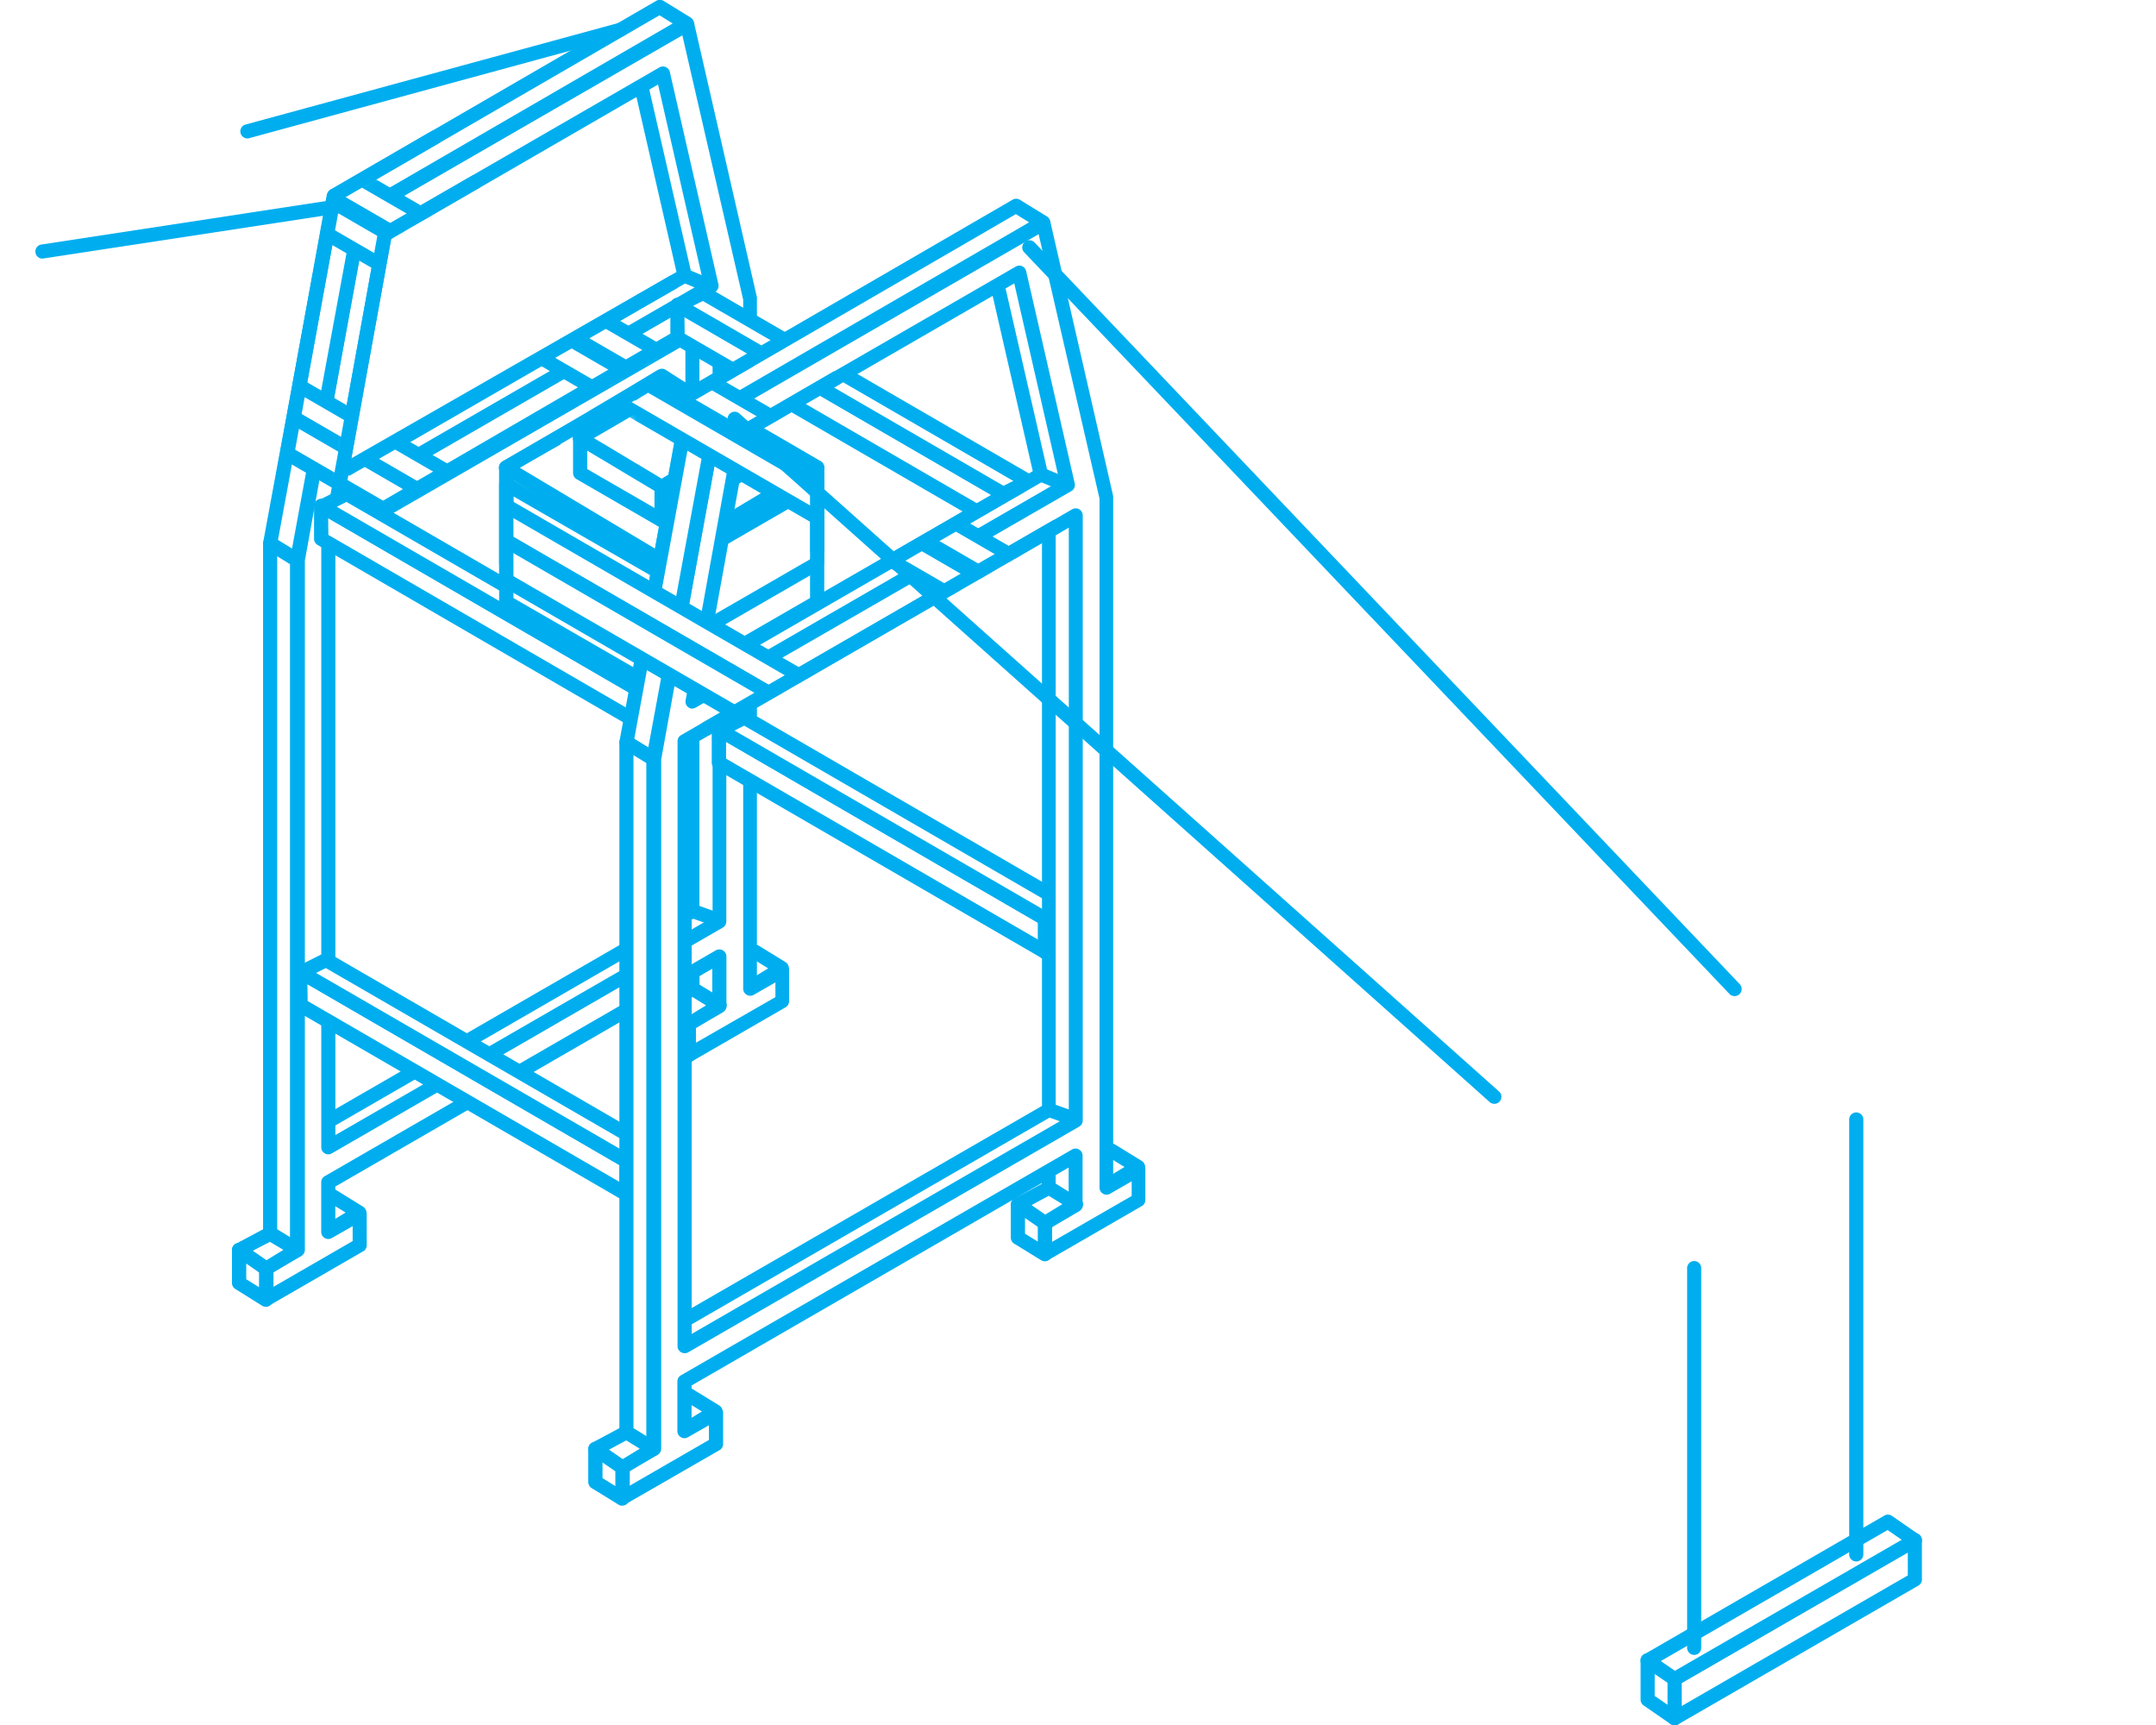 <svg xmlns="http://www.w3.org/2000/svg" xmlns:xlink="http://www.w3.org/1999/xlink" viewBox="0 0 411.51 329.27"><defs><style>.cls-1{fill:#fff;}.cls-2{fill:#00aeef;}.cls-3{mask:url(#mask);}.cls-4{filter:url(#luminosity-noclip);}</style><filter id="luminosity-noclip" x="0" y="20.26" width="411.51" height="246.94" filterUnits="userSpaceOnUse" color-interpolation-filters="sRGB"><feFlood flood-color="#fff" result="bg"/><feBlend in="SourceGraphic" in2="bg"/></filter><mask id="mask" x="0" y="20.26" width="411.51" height="246.94" maskUnits="userSpaceOnUse"><g class="cls-4"><polygon points="59.82 59.66 53.65 93.19 63.82 93.86 71.26 58.48 59.82 59.66"/><polygon points="71.99 53.54 73.45 45.48 91 35.35 78.46 29.63 63.62 37.92 61.24 52.1 71.99 53.54"/><polygon points="96.44 90.11 96.58 111.43 96.44 116.99 133.21 139.93 162.94 123.91 106.72 90.11 96.44 90.11"/><polygon points="118.5 77.26 126.48 72.71 131.62 75.88 145.76 67.99 156 75.04 143.76 81.95 156.14 90.11 155.96 104.54 129.65 93.67 118.5 77.26"/><polygon points="167.6 108.62 191.13 95.68 201.15 101.56 177.84 115.02 167.6 108.62"/><polygon points="126.29 54.72 64.81 90.5 63.62 95.64 72.52 97.82 134.98 61.84 126.29 54.72"/></g></mask></defs><title>grue</title><g id="Calque_2" data-name="Calque 2"><g id="Calque_1-2" data-name="Calque 1"><g id="Grue"><polygon class="cls-1" points="365.49 293.92 319.62 320.41 319.62 327.93 365.49 301.44 365.49 293.92"/><path class="cls-2" d="M319.62,329.27a1.35,1.35,0,0,1-.67-.18,1.33,1.33,0,0,1-.67-1.16v-7.52a1.33,1.33,0,0,1,.67-1.16l45.86-26.49a1.36,1.36,0,0,1,1.35,0,1.33,1.33,0,0,1,.67,1.16v7.52a1.33,1.33,0,0,1-.67,1.16L320.3,329.09A1.36,1.36,0,0,1,319.62,329.27Zm1.35-8.08v4.4l43.17-24.93v-4.4Z"/><polygon class="cls-1" points="314.48 324.37 314.48 316.86 319.62 320.41 319.62 327.93 314.48 324.37"/><path class="cls-2" d="M319.62,329.27a1.32,1.32,0,0,1-.76-.24l-5.14-3.55a1.35,1.35,0,0,1-.58-1.11v-7.51a1.34,1.34,0,0,1,2.11-1.11l5.14,3.56a1.34,1.34,0,0,1,.58,1.1v7.52a1.35,1.35,0,0,1-.72,1.19A1.39,1.39,0,0,1,319.62,329.27Zm-3.79-5.61,2.45,1.69v-4.23l-2.45-1.69Z"/><polygon class="cls-1" points="360.35 290.37 365.49 293.92 319.62 320.41 314.48 316.86 360.35 290.37"/><path class="cls-2" d="M319.62,321.76a1.32,1.32,0,0,1-.76-.24L313.72,318a1.34,1.34,0,0,1,.09-2.27l45.86-26.49a1.34,1.34,0,0,1,1.44.06l5.14,3.56a1.34,1.34,0,0,1-.09,2.27L320.3,321.58A1.36,1.36,0,0,1,319.62,321.76ZM317,317l2.69,1.86,43.28-25L360.28,292Z"/><line class="cls-1" x1="354.3" y1="213.66" x2="354.3" y2="296.69"/><path class="cls-2" d="M354.3,298a1.34,1.34,0,0,1-1.35-1.35v-83a1.35,1.35,0,0,1,2.7,0v83A1.35,1.35,0,0,1,354.3,298Z"/><path class="cls-1" d="M138,185.54V53.88L126,1.5l-62.32,36-12,66.22V235.36l-6,3.46v5.93l6-3.46,5.82-3.36,6-3.46v-5.93l-6,3.46v-9.49l74.65-43.1v9.49l-5.82,3.36v5.93l5.82-3.36,5.82-3.36,6.16-3.56V182ZM68.31,42.72l53.08-30.65,9.26,40.51L59,93.93ZM57.52,217V101.53l74.65-43.1V173.88Z"/><path class="cls-2" d="M45.71,246.1a1.35,1.35,0,0,1-1.35-1.35v-5.93a1.35,1.35,0,0,1,.68-1.17l5.32-3.07V103.7a1,1,0,0,1,0-.24l12-66.22a1.36,1.36,0,0,1,.65-.93l62.32-36a1.35,1.35,0,0,1,2,.87l12,52.38a1,1,0,0,1,0,.3V183.21l4.14-2.39a1.35,1.35,0,0,1,2,1.16v5.93a1.35,1.35,0,0,1-.67,1.17L127,199.36a1.35,1.35,0,0,1-2-1.17v-5.93a1.35,1.35,0,0,1,.67-1.16l5.15-3v-6.37L58.87,223.29v6.37l4-2.29a1.35,1.35,0,0,1,2,1.17v5.93a1.34,1.34,0,0,1-.67,1.17l-17.8,10.28A1.38,1.38,0,0,1,45.71,246.1Zm1.35-6.5v2.82l15.11-8.73v-2.82l-4,2.3a1.35,1.35,0,0,1-2-1.17v-9.49a1.34,1.34,0,0,1,.67-1.17l74.64-43.09a1.36,1.36,0,0,1,1.35,0,1.34,1.34,0,0,1,.68,1.16v9.49a1.35,1.35,0,0,1-.68,1.17l-5.14,3v2.82l15.11-8.72v-2.82l-4.15,2.39a1.34,1.34,0,0,1-1.34,0,1.35,1.35,0,0,1-.68-1.17V54L125.1,3.58,64.9,38.33,53.05,103.82V235.36a1.36,1.36,0,0,1-.67,1.17Zm10.46-21.28a1.35,1.35,0,0,1-.67-.18,1.33,1.33,0,0,1-.67-1.17V101.53a1.33,1.33,0,0,1,.67-1.17l74.64-43.1a1.36,1.36,0,0,1,2,1.17V173.88a1.36,1.36,0,0,1-.68,1.17L58.2,218.14A1.36,1.36,0,0,1,57.52,218.32Zm1.35-116V214.64l71.95-41.54V60.76Zm.17-7a1.41,1.41,0,0,1-.78-.25,1.34,1.34,0,0,1-.55-1.34L67,42.48a1.36,1.36,0,0,1,.65-.93L120.71,10.9a1.36,1.36,0,0,1,2,.87L132,52.28a1.36,1.36,0,0,1-.64,1.47L59.71,95.1A1.35,1.35,0,0,1,59,95.28ZM69.52,43.57,60.88,91.31l68.24-39.4-8.64-37.76Z"/><polygon class="cls-1" points="68.56 231.46 63.42 228.29 57.49 231.46 62.63 235.01 68.56 231.46"/><path class="cls-2" d="M62.63,236.36a1.35,1.35,0,0,1-.77-.24l-5.14-3.56a1.33,1.33,0,0,1-.57-1.18,1.32,1.32,0,0,1,.71-1.11l5.93-3.17a1.36,1.36,0,0,1,1.34,0l5.14,3.17a1.34,1.34,0,0,1,0,2.3l-5.93,3.56A1.31,1.31,0,0,1,62.63,236.36Zm-2.56-4.76,2.61,1.81,3.29-2-2.6-1.6Z"/><polygon class="cls-1" points="149.22 184.8 144.08 181.64 138.15 184.8 143.29 188.36 149.22 184.8"/><path class="cls-2" d="M143.29,189.71a1.35,1.35,0,0,1-.77-.24l-5.14-3.56a1.34,1.34,0,0,1-.58-1.19,1.36,1.36,0,0,1,.71-1.11l5.93-3.16a1.34,1.34,0,0,1,1.34,0l5.14,3.16a1.34,1.34,0,0,1,.64,1.16,1.36,1.36,0,0,1-.65,1.15L144,189.51A1.32,1.32,0,0,1,143.29,189.71ZM140.73,185l2.61,1.81,3.28-2-2.59-1.6Z"/><path class="cls-1" d="M143.13,188.7V57.05l-12-52.39-62.32,36-12,66.22V238.52l-6,3.46v5.93l6-3.46,5.82-3.36,6-3.46V231.7l-6,3.46v-9.49l74.65-43.09v9.49l-5.82,3.36v5.93l5.82-3.36,5.82-3.36,6.16-3.56v-5.93Zm-69.68-144,53.08-30.64,9.26,40.51L64.18,95.91ZM62.66,219V103.5l74.65-43.09V175.86Z"/><path class="cls-2" d="M50.85,249.26a1.35,1.35,0,0,1-1.35-1.35V242a1.36,1.36,0,0,1,.68-1.17l5.32-3.07V106.86a1,1,0,0,1,0-.24l12-66.22a1.36,1.36,0,0,1,.65-.93l62.32-36a1.35,1.35,0,0,1,2,.87l12,52.39a1,1,0,0,1,0,.3V186.37l4.14-2.39a1.35,1.35,0,0,1,2,1.17v5.93a1.35,1.35,0,0,1-.67,1.16l-17.81,10.28a1.35,1.35,0,0,1-2-1.16v-5.93a1.35,1.35,0,0,1,.67-1.17l5.15-3v-6.38L64,226.45v6.38l4-2.3a1.35,1.35,0,0,1,2,1.17v5.93a1.34,1.34,0,0,1-.67,1.17l-17.8,10.28A1.38,1.38,0,0,1,50.85,249.26Zm1.35-6.5v2.82l15.11-8.73V234l-4,2.29a1.35,1.35,0,0,1-2-1.17v-9.49a1.33,1.33,0,0,1,.67-1.16l74.64-43.1a1.36,1.36,0,0,1,1.35,0,1.34,1.34,0,0,1,.68,1.17v9.49a1.34,1.34,0,0,1-.68,1.16l-5.14,3V199L148,190.3v-2.82l-4.15,2.39a1.35,1.35,0,0,1-2-1.17V57.2L130.24,6.74,70,41.49,58.19,107V238.52a1.36,1.36,0,0,1-.67,1.17ZM62.66,220.3A1.34,1.34,0,0,1,61.32,219V103.5a1.33,1.33,0,0,1,.67-1.16l74.64-43.1a1.36,1.36,0,0,1,2,1.17V175.86A1.34,1.34,0,0,1,138,177l-74.64,43.1A1.36,1.36,0,0,1,62.66,220.3Zm1.35-116V216.62l72-41.54V62.74Zm.17-7A1.4,1.4,0,0,1,63.4,97a1.35,1.35,0,0,1-.55-1.34l9.27-51.22a1.32,1.32,0,0,1,.65-.92l53.08-30.65a1.35,1.35,0,0,1,2,.87l9.27,40.51a1.36,1.36,0,0,1-.64,1.47L64.85,97.07A1.35,1.35,0,0,1,64.18,97.25Zm10.48-51.7L66,93.29l68.24-39.4-8.64-37.76Z"/><polygon class="cls-1" points="125.89 1.35 131.03 4.51 68.96 40.49 63.82 37.33 125.89 1.35"/><path class="cls-2" d="M69,41.84a1.39,1.39,0,0,1-.71-.2l-5.14-3.17a1.33,1.33,0,0,1-.64-1.16,1.35,1.35,0,0,1,.67-1.15l62.07-36a1.36,1.36,0,0,1,1.39,0l5.14,3.16a1.35,1.35,0,0,1,0,2.32l-62.08,36A1.35,1.35,0,0,1,69,41.84Zm-2.52-4.48L69,38.92,128.4,4.48l-2.53-1.56Z"/><polygon class="cls-1" points="63.82 37.33 68.96 40.49 56.7 106.91 51.56 103.75 63.82 37.33"/><path class="cls-2" d="M56.7,108.26a1.39,1.39,0,0,1-.71-.2l-5.14-3.16a1.36,1.36,0,0,1-.62-1.4L62.49,37.08a1.34,1.34,0,0,1,2-.9l5.14,3.16a1.34,1.34,0,0,1,.62,1.39L58,107.16a1.35,1.35,0,0,1-.77,1A1.33,1.33,0,0,1,56.7,108.26Zm-3.65-5.17,2.68,1.64L67.46,41.15,64.78,39.5Z"/><polygon class="cls-1" points="51.56 103.75 56.7 106.91 56.7 238.57 51.56 235.41 51.56 103.75"/><path class="cls-2" d="M56.7,239.92a1.39,1.39,0,0,1-.71-.2l-5.14-3.16a1.37,1.37,0,0,1-.64-1.15V103.75a1.37,1.37,0,0,1,.69-1.18,1.39,1.39,0,0,1,1.37,0l5.14,3.16a1.37,1.37,0,0,1,.64,1.15V238.57a1.37,1.37,0,0,1-.69,1.18A1.41,1.41,0,0,1,56.7,239.92Zm-3.79-5.26,2.44,1.5V107.67l-2.44-1.51Z"/><polygon class="cls-1" points="56.7 238.57 51.56 235.41 45.63 238.57 50.77 242.13 56.7 238.57"/><path class="cls-2" d="M50.77,243.48a1.35,1.35,0,0,1-.77-.24l-5.14-3.56a1.39,1.39,0,0,1-.58-1.19,1.35,1.35,0,0,1,.72-1.11l5.93-3.16a1.34,1.34,0,0,1,1.34,0l5.14,3.16a1.35,1.35,0,0,1,0,2.31l-5.93,3.56A1.4,1.4,0,0,1,50.77,243.48Zm-2.56-4.76,2.61,1.81,3.28-2L51.51,237Z"/><polygon class="cls-1" points="45.63 238.57 45.63 244.9 50.77 248.06 50.77 242.13 45.63 238.57"/><path class="cls-2" d="M50.77,249.41a1.39,1.39,0,0,1-.71-.2L44.92,246a1.32,1.32,0,0,1-.64-1.14v-6.33a1.35,1.35,0,0,1,.72-1.19,1.38,1.38,0,0,1,1.4.08L51.54,241a1.36,1.36,0,0,1,.58,1.11v5.93a1.37,1.37,0,0,1-.69,1.18A1.41,1.41,0,0,1,50.77,249.41ZM47,244.14l2.44,1.51v-2.81L47,241.14Z"/><polygon class="cls-1" points="137.36 191.92 132.22 188.75 126.29 191.92 131.43 195.48 137.36 191.92"/><path class="cls-2" d="M131.43,196.82a1.35,1.35,0,0,1-.77-.24L125.52,193a1.34,1.34,0,0,1-.58-1.19,1.36,1.36,0,0,1,.71-1.11l5.93-3.16a1.34,1.34,0,0,1,1.34,0l5.14,3.16a1.35,1.35,0,0,1,0,2.3l-5.93,3.56A1.36,1.36,0,0,1,131.43,196.82Zm-2.56-4.75,2.61,1.8,3.28-2-2.59-1.59Z"/><polygon class="cls-1" points="126.29 191.92 126.29 198.24 131.43 201.41 131.43 195.48 126.29 191.92"/><path class="cls-2" d="M131.43,202.75a1.3,1.3,0,0,1-.71-.2l-5.14-3.16a1.34,1.34,0,0,1-.64-1.15v-6.32a1.37,1.37,0,0,1,.72-1.2,1.34,1.34,0,0,1,1.39.09l5.14,3.56a1.32,1.32,0,0,1,.58,1.11v5.93a1.34,1.34,0,0,1-.69,1.17A1.26,1.26,0,0,1,131.43,202.75Zm-3.8-5.26,2.45,1.51v-2.82l-2.45-1.69Z"/><line class="cls-1" x1="131.03" y1="52.75" x2="135.77" y2="54.72"/><rect class="cls-2" x="132.05" y="51.16" width="2.69" height="5.14" transform="translate(32.49 156.21) rotate(-67.38)"/><line class="cls-1" x1="131.82" y1="173.73" x2="137.36" y2="175.71"/><rect class="cls-2" x="133.24" y="171.78" width="2.7" height="5.88" transform="translate(-75.22 242.71) rotate(-70.35)"/><polygon class="cls-1" points="119.72 228 57.34 191.82 57.34 185.49 119.72 221.67 119.72 228"/><path class="cls-2" d="M119.72,229.34a1.38,1.38,0,0,1-.68-.18L56.66,193a1.33,1.33,0,0,1-.67-1.16v-6.33a1.35,1.35,0,0,1,.67-1.16,1.33,1.33,0,0,1,1.35,0l62.38,36.17a1.35,1.35,0,0,1,.68,1.17V228a1.35,1.35,0,0,1-1.35,1.34Zm-61-38.3,59.69,34.62v-3.21L58.68,187.83Z"/><polygon class="cls-1" points="57.49 185.59 62.23 183.22 124.31 219.2 119.56 221.57 57.49 185.59"/><path class="cls-2" d="M119.56,222.92a1.35,1.35,0,0,1-.67-.18l-62.08-36a1.38,1.38,0,0,1-.67-1.21,1.35,1.35,0,0,1,.75-1.16L61.63,182a1.38,1.38,0,0,1,1.28,0L125,218a1.34,1.34,0,0,1-.07,2.37l-4.74,2.38A1.43,1.43,0,0,1,119.56,222.92ZM60.33,185.68,119.61,220l1.86-.93L62.19,184.75Z"/><polygon class="cls-1" points="119.56 227.9 124.31 225.52 124.31 219.2 119.56 221.57 119.56 227.9"/><path class="cls-2" d="M119.56,229.24a1.26,1.26,0,0,1-.7-.2,1.33,1.33,0,0,1-.64-1.14v-6.33a1.34,1.34,0,0,1,.74-1.2l4.75-2.38a1.35,1.35,0,0,1,2,1.21v6.32a1.36,1.36,0,0,1-.75,1.21l-4.74,2.37A1.3,1.3,0,0,1,119.56,229.24Zm1.35-6.84v3.32l2-1v-3.31Z"/><polygon class="cls-1" points="123.67 139.04 61.29 102.86 61.29 96.53 123.67 132.71 123.67 139.04"/><path class="cls-2" d="M123.67,140.38a1.35,1.35,0,0,1-.67-.18L60.61,104a1.38,1.38,0,0,1-.67-1.17V96.53a1.34,1.34,0,0,1,.68-1.16,1.36,1.36,0,0,1,1.35,0l62.38,36.17a1.38,1.38,0,0,1,.67,1.17V139a1.35,1.35,0,0,1-.67,1.16A1.38,1.38,0,0,1,123.67,140.38Zm-61-38.3,59.69,34.62v-3.21L62.64,98.87Z"/><polygon class="cls-1" points="61.44 96.63 66.19 94.26 128.26 130.24 123.52 132.61 61.44 96.63"/><path class="cls-2" d="M123.52,134a1.36,1.36,0,0,1-.68-.18l-62.07-36a1.35,1.35,0,0,1,.07-2.37l4.75-2.37a1.33,1.33,0,0,1,1.27,0l62.08,36a1.37,1.37,0,0,1,.67,1.21,1.35,1.35,0,0,1-.74,1.16l-4.75,2.38A1.42,1.42,0,0,1,123.52,134ZM64.28,96.72l59.29,34.36,1.85-.93L66.14,95.79Z"/><polygon class="cls-1" points="123.52 138.94 128.26 136.56 128.26 130.24 123.52 132.61 123.52 138.94"/><path class="cls-2" d="M123.52,140.29a1.31,1.31,0,0,1-.71-.21,1.33,1.33,0,0,1-.64-1.14v-6.33a1.33,1.33,0,0,1,.75-1.2l4.74-2.38a1.35,1.35,0,0,1,2,1.21v6.33a1.35,1.35,0,0,1-.74,1.2l-4.75,2.37A1.3,1.3,0,0,1,123.52,140.29Zm1.35-6.85v3.32l2-1v-3.31Z"/><polygon class="cls-1" points="199.59 181.74 137.2 145.56 137.2 139.23 199.59 175.41 199.59 181.74"/><path class="cls-2" d="M199.58,183.08a1.35,1.35,0,0,1-.67-.18l-62.38-36.17a1.36,1.36,0,0,1-.68-1.17v-6.33a1.34,1.34,0,0,1,.68-1.16,1.36,1.36,0,0,1,1.35,0l62.38,36.18a1.33,1.33,0,0,1,.67,1.16v6.33a1.34,1.34,0,0,1-1.35,1.34Zm-61-38.3,59.69,34.62v-3.21l-59.69-34.62Z"/><polygon class="cls-1" points="137.36 139.33 142.1 136.96 204.17 172.94 199.43 175.31 137.36 139.33"/><path class="cls-2" d="M199.43,176.66a1.38,1.38,0,0,1-.68-.18l-62.07-36a1.35,1.35,0,0,1,.07-2.37l4.75-2.37a1.35,1.35,0,0,1,1.28,0l62.07,36a1.35,1.35,0,0,1,.67,1.21,1.33,1.33,0,0,1-.74,1.16L200,176.52A1.39,1.39,0,0,1,199.43,176.66Zm-59.24-37.24,59.29,34.36,1.86-.93-59.29-34.36Z"/><polygon class="cls-1" points="199.43 181.64 204.17 179.27 204.17 172.94 199.43 175.31 199.43 181.64"/><path class="cls-2" d="M199.43,183a1.31,1.31,0,0,1-.71-.21,1.33,1.33,0,0,1-.64-1.14v-6.33a1.33,1.33,0,0,1,.75-1.2l4.74-2.38a1.38,1.38,0,0,1,1.31.06,1.35,1.35,0,0,1,.64,1.15v6.33a1.35,1.35,0,0,1-.74,1.2L200,182.84A1.27,1.27,0,0,1,199.43,183Zm1.35-6.85v3.32l2.05-1v-3.31Z"/><polygon class="cls-1" points="191.68 100.69 129.29 64.51 129.29 58.18 191.68 94.36 191.68 100.69"/><path class="cls-2" d="M191.68,102a1.36,1.36,0,0,1-.68-.18L128.62,65.67a1.33,1.33,0,0,1-.67-1.16V58.18a1.36,1.36,0,0,1,.67-1.17A1.33,1.33,0,0,1,130,57l62.38,36.17a1.34,1.34,0,0,1,.67,1.17v6.32a1.33,1.33,0,0,1-.67,1.17A1.35,1.35,0,0,1,191.68,102Zm-61-38.3,59.69,34.62V95.14L130.64,60.52Z"/><polygon class="cls-1" points="129.45 58.28 134.19 55.91 196.27 91.89 191.52 94.26 129.45 58.28"/><path class="cls-2" d="M191.52,95.61a1.35,1.35,0,0,1-.67-.18l-62.08-36a1.36,1.36,0,0,1-.67-1.21,1.34,1.34,0,0,1,.75-1.16l4.74-2.38a1.38,1.38,0,0,1,1.28,0l62.07,36a1.35,1.35,0,0,1-.07,2.37l-4.75,2.38A1.39,1.39,0,0,1,191.52,95.61ZM132.29,58.37l59.28,34.36,1.86-.93L134.15,57.44Z"/><polygon class="cls-1" points="191.52 100.59 196.27 98.21 196.27 91.89 191.52 94.26 191.52 100.59"/><path class="cls-2" d="M191.52,101.93a1.32,1.32,0,0,1-.71-.2,1.36,1.36,0,0,1-.64-1.14V94.26a1.33,1.33,0,0,1,.75-1.2l4.74-2.38a1.34,1.34,0,0,1,2,1.21v6.32a1.35,1.35,0,0,1-.74,1.21l-4.75,2.37A1.26,1.26,0,0,1,191.52,101.93Zm1.35-6.84v3.32l2-1V94.07Z"/><polygon class="cls-1" points="126.25 132.02 96.62 114.91 96.62 89.25 126.25 106.36 126.25 132.02"/><path class="cls-2" d="M126.24,133.37a1.35,1.35,0,0,1-.67-.18L95.94,116.08a1.36,1.36,0,0,1-.67-1.17V89.25a1.35,1.35,0,0,1,2-1.16l29.63,17.1a1.34,1.34,0,0,1,.67,1.17V132a1.34,1.34,0,0,1-1.35,1.35ZM98,114.13l26.94,15.55V107.14L98,91.59Z"/><polygon class="cls-1" points="126.25 124.59 96.62 107.48 96.62 92.4 126.25 109.51 126.25 124.59"/><path class="cls-2" d="M126.24,125.94a1.35,1.35,0,0,1-.67-.18L95.94,108.65a1.35,1.35,0,0,1-.67-1.17V92.4a1.35,1.35,0,0,1,2-1.16l29.63,17.1a1.34,1.34,0,0,1,.67,1.17v15.08a1.34,1.34,0,0,1-1.35,1.35ZM98,106.71l26.94,15.55v-12L98,94.74Z"/><polygon class="cls-1" points="155.96 114.91 126.33 132.02 126.33 106.36 155.96 89.25 155.96 114.91"/><path class="cls-2" d="M126.33,133.37a1.36,1.36,0,0,1-.68-.18A1.38,1.38,0,0,1,125,132V106.36a1.36,1.36,0,0,1,.67-1.17l29.63-17.1a1.36,1.36,0,0,1,1.35,0,1.33,1.33,0,0,1,.67,1.16v25.66a1.34,1.34,0,0,1-.67,1.17L127,133.19A1.35,1.35,0,0,1,126.33,133.37Zm1.34-26.23v22.54l26.94-15.55V91.59Z"/><polygon class="cls-1" points="155.96 107.48 126.33 124.59 126.33 109.51 155.96 92.4 155.96 107.48"/><path class="cls-2" d="M126.33,125.94a1.34,1.34,0,0,1-1.35-1.35V109.51a1.36,1.36,0,0,1,.67-1.17l29.63-17.1a1.36,1.36,0,0,1,1.35,0,1.33,1.33,0,0,1,.67,1.16v15.08a1.33,1.33,0,0,1-.67,1.17L127,125.76A1.35,1.35,0,0,1,126.33,125.94Zm1.34-15.65v12l26.94-15.55v-12Z"/><polygon class="cls-1" points="96.58 89.25 126.29 71.92 156 89.25 126.29 107.03 96.58 89.25"/><path class="cls-2" d="M126.29,108.38a1.37,1.37,0,0,1-.7-.19L95.88,90.41a1.35,1.35,0,0,1,0-2.32l29.71-17.33a1.31,1.31,0,0,1,1.35,0l29.72,17.33a1.35,1.35,0,0,1,0,2.32L127,108.19A1.33,1.33,0,0,1,126.29,108.38ZM99.22,89.27l27.07,16.19,27.06-16.19L126.29,73.48Z"/><polygon class="cls-1" points="126.26 99.27 110.73 90.3 110.73 83.6 126.26 92.57 126.26 99.27"/><path class="cls-2" d="M126.26,100.62a1.35,1.35,0,0,1-.67-.18l-15.54-9a1.36,1.36,0,0,1-.67-1.17V83.6a1.35,1.35,0,0,1,2-1.17l15.54,9a1.36,1.36,0,0,1,.67,1.17v6.7a1.34,1.34,0,0,1-1.35,1.35Zm-14.18-11.1,12.84,7.42V93.35l-12.84-7.42Z"/><polygon class="cls-1" points="141.84 90.3 126.31 99.27 126.31 92.57 141.84 83.6 141.84 90.3"/><path class="cls-2" d="M126.31,100.62A1.34,1.34,0,0,1,125,99.27v-6.7a1.36,1.36,0,0,1,.67-1.17l15.54-9a1.35,1.35,0,0,1,2,1.17v6.7a1.36,1.36,0,0,1-.67,1.17l-15.54,9A1.35,1.35,0,0,1,126.31,100.62Zm1.34-7.27v3.59l12.85-7.42V85.93Z"/><polygon class="cls-1" points="110.71 83.6 126.29 74.51 141.86 83.6 126.29 92.92 110.71 83.6"/><path class="cls-2" d="M126.29,94.27a1.37,1.37,0,0,1-.7-.19L110,84.75a1.34,1.34,0,0,1,0-2.32l15.58-9.08a1.31,1.31,0,0,1,1.35,0l15.58,9.08a1.35,1.35,0,0,1,.67,1.16,1.33,1.33,0,0,1-.65,1.16L127,94.08A1.33,1.33,0,0,1,126.29,94.27ZM113.36,83.61l12.93,7.74,12.93-7.74-12.93-7.54Z"/><path class="cls-1" d="M206,223.5V91.84L194,39.45l-62.32,36-12,66.23V273.31l-6,3.46v5.93l6-3.45,5.82-3.37,6-3.46v-5.93l-6,3.46v-9.49l74.64-43.09v9.49l-5.82,3.36v5.93l5.82-3.36,5.82-3.36,6.17-3.56v-5.93ZM136.31,80.67,189.39,50l9.27,40.51L127,131.89ZM125.53,254.93V139.48l74.64-43.09V211.83Z"/><path class="cls-2" d="M113.72,284.05a1.34,1.34,0,0,1-1.35-1.35v-5.93a1.35,1.35,0,0,1,.67-1.16l5.32-3.07V141.66a1.94,1.94,0,0,1,0-.24l12-66.23a1.36,1.36,0,0,1,.65-.93l62.32-36a1.34,1.34,0,0,1,2,.86l12,52.39a1.53,1.53,0,0,1,0,.3V221.16l4.14-2.39a1.35,1.35,0,0,1,2,1.17v5.93a1.34,1.34,0,0,1-.67,1.17L195,237.32a1.36,1.36,0,0,1-2-1.17v-5.93a1.35,1.35,0,0,1,.68-1.17l5.15-3V219.7l-72,41.54v6.38l4-2.29a1.35,1.35,0,0,1,2,1.16v5.93a1.34,1.34,0,0,1-.68,1.17l-17.8,10.28A1.35,1.35,0,0,1,113.72,284.05Zm1.34-6.5v2.82l15.11-8.72v-2.82l-4,2.29a1.35,1.35,0,0,1-2-1.17v-9.48a1.34,1.34,0,0,1,.68-1.17l74.64-43.1a1.35,1.35,0,0,1,2,1.17v9.49a1.38,1.38,0,0,1-.67,1.17l-5.15,3v2.82l15.11-8.73v-2.82l-4.14,2.39a1.31,1.31,0,0,1-1.35,0,1.33,1.33,0,0,1-.67-1.16V92L193.1,41.53,132.91,76.29l-11.85,65.49V273.31a1.34,1.34,0,0,1-.68,1.17Zm10.47-21.27a1.32,1.32,0,0,1-.67-.18,1.35,1.35,0,0,1-.68-1.17V139.48a1.36,1.36,0,0,1,.68-1.17L199.5,95.22a1.35,1.35,0,0,1,2,1.17V211.83a1.35,1.35,0,0,1-.67,1.17L126.2,256.1A1.35,1.35,0,0,1,125.53,256.28Zm1.35-116V252.6l72-41.54V98.72Zm.16-7a1.35,1.35,0,0,1-.77-.24,1.33,1.33,0,0,1-.55-1.34L135,80.43a1.33,1.33,0,0,1,.65-.93l53.08-30.64a1.36,1.36,0,0,1,1.21-.07,1.33,1.33,0,0,1,.77.94L200,90.24a1.36,1.36,0,0,1-.64,1.47l-71.61,41.34A1.36,1.36,0,0,1,127,133.23Zm10.49-51.7-8.64,47.74,68.23-39.4-8.64-37.76Z"/><polygon class="cls-1" points="136.56 269.41 131.43 266.25 125.5 269.41 130.63 272.97 136.56 269.41"/><path class="cls-2" d="M130.63,274.32a1.34,1.34,0,0,1-.76-.24l-5.14-3.56a1.34,1.34,0,0,1-.58-1.19,1.36,1.36,0,0,1,.71-1.11l5.93-3.16a1.34,1.34,0,0,1,1.34,0l5.14,3.16a1.34,1.34,0,0,1,.64,1.16,1.36,1.36,0,0,1-.65,1.15l-5.93,3.55A1.38,1.38,0,0,1,130.63,274.32Zm-2.55-4.76,2.61,1.81,3.28-2-2.59-1.6Z"/><polygon class="cls-1" points="217.22 222.76 212.08 219.59 206.15 222.76 211.29 226.31 217.22 222.76"/><path class="cls-2" d="M211.29,227.66a1.35,1.35,0,0,1-.77-.24l-5.14-3.56a1.33,1.33,0,0,1-.57-1.18,1.32,1.32,0,0,1,.71-1.11l5.93-3.17a1.36,1.36,0,0,1,1.34,0l5.14,3.16a1.35,1.35,0,0,1,.64,1.15,1.33,1.33,0,0,1-.66,1.15L212,227.47A1.31,1.31,0,0,1,211.29,227.66Zm-2.56-4.75,2.61,1.8,3.29-2-2.6-1.59Z"/><path class="cls-1" d="M211.13,226.66V95l-12-52.38-62.32,36-12,66.23V276.48l-6,3.46v5.93l6-3.46,5.82-3.36,6-3.46v-5.93l-6,3.46v-9.49l74.64-43.1V230l-5.82,3.36v5.93l5.82-3.36,5.82-3.36L217.3,229V223.1Zm-69.68-144L194.53,52l9.27,40.52-71.62,41.34ZM130.67,256.91V141.46l74.64-43.1V213.81Z"/><path class="cls-2" d="M118.86,287.22a1.27,1.27,0,0,1-.68-.19,1.35,1.35,0,0,1-.67-1.16v-5.93a1.36,1.36,0,0,1,.67-1.17l5.32-3.07V144.82a1.94,1.94,0,0,1,0-.24l12-66.23a1.34,1.34,0,0,1,.65-.92l62.32-36a1.34,1.34,0,0,1,2,.86l12,52.39a1.53,1.53,0,0,1,0,.3V224.33l4.14-2.4a1.35,1.35,0,0,1,2,1.17V229a1.34,1.34,0,0,1-.67,1.17l-17.8,10.28a1.36,1.36,0,0,1-2-1.17v-5.93a1.34,1.34,0,0,1,.68-1.16l5.15-3v-6.37L132,264.41v6.37l4-2.29a1.34,1.34,0,0,1,1.34,0,1.35,1.35,0,0,1,.68,1.17v5.93a1.34,1.34,0,0,1-.68,1.16L119.53,287A1.26,1.26,0,0,1,118.86,287.22Zm1.34-6.51v2.82l15.11-8.72V272l-4,2.29a1.29,1.29,0,0,1-1.34,0,1.34,1.34,0,0,1-.68-1.16v-9.49a1.35,1.35,0,0,1,.68-1.17l74.64-43.09a1.31,1.31,0,0,1,1.35,0,1.35,1.35,0,0,1,.67,1.16V230a1.36,1.36,0,0,1-.67,1.17l-5.15,3V237L216,228.25v-2.81l-4.14,2.39a1.35,1.35,0,0,1-2-1.17V95.15L198.24,44.69,138.05,79.45,126.2,144.94V276.48a1.34,1.34,0,0,1-.68,1.16Zm10.47-22.46a1.32,1.32,0,0,1-.67-.18,1.34,1.34,0,0,1-.68-1.16V141.46a1.35,1.35,0,0,1,.68-1.17L204.64,97.2a1.31,1.31,0,0,1,1.35,0,1.35,1.35,0,0,1,.67,1.16V213.81A1.36,1.36,0,0,1,206,215l-74.65,43.09A1.35,1.35,0,0,1,130.67,258.25Zm1.35-116V254.57L204,213V100.7Zm.16-7a1.29,1.29,0,0,1-.77-.25,1.33,1.33,0,0,1-.55-1.34l9.27-51.21a1.33,1.33,0,0,1,.65-.93l53.08-30.64a1.34,1.34,0,0,1,2,.86l9.27,40.51a1.35,1.35,0,0,1-.64,1.47L132.86,135A1.36,1.36,0,0,1,132.18,135.21ZM142.67,83.5,134,131.24l68.23-39.39-8.64-37.77Z"/><polygon class="cls-1" points="193.89 39.3 199.03 42.47 136.96 78.44 131.82 75.28 193.89 39.3"/><path class="cls-2" d="M137,79.79a1.32,1.32,0,0,1-.71-.2l-5.14-3.16a1.37,1.37,0,0,1-.64-1.17,1.33,1.33,0,0,1,.68-1.14l62.07-36a1.34,1.34,0,0,1,1.38,0l5.14,3.16a1.35,1.35,0,0,1,0,2.31l-62.07,36A1.38,1.38,0,0,1,137,79.79Zm-2.51-4.47L137,76.88l59.43-34.45-2.54-1.56Z"/><polygon class="cls-1" points="131.82 75.28 136.96 78.44 124.7 144.87 119.56 141.71 131.82 75.28"/><path class="cls-2" d="M124.7,146.22a1.35,1.35,0,0,1-.7-.2l-5.14-3.17a1.33,1.33,0,0,1-.62-1.39L130.5,75a1.35,1.35,0,0,1,.77-1,1.37,1.37,0,0,1,1.26.08l5.14,3.17a1.35,1.35,0,0,1,.62,1.39L126,145.11a1.34,1.34,0,0,1-.78,1A1.3,1.3,0,0,1,124.7,146.22ZM121.06,141l2.68,1.65,11.73-63.58-2.68-1.65Z"/><polygon class="cls-1" points="119.56 141.71 124.7 144.87 124.7 276.53 119.56 273.37 119.56 141.71"/><path class="cls-2" d="M124.7,277.88a1.35,1.35,0,0,1-.7-.2l-5.14-3.17a1.34,1.34,0,0,1-.64-1.15V141.71a1.35,1.35,0,0,1,.69-1.18,1.33,1.33,0,0,1,1.36,0l5.14,3.16a1.35,1.35,0,0,1,.64,1.15V276.53a1.32,1.32,0,0,1-.69,1.17A1.28,1.28,0,0,1,124.7,277.88Zm-3.79-5.27,2.45,1.51V145.62l-2.45-1.5Z"/><polygon class="cls-1" points="124.7 276.53 119.56 273.37 113.63 276.53 118.77 280.09 124.7 276.53"/><path class="cls-2" d="M118.77,281.43a1.32,1.32,0,0,1-.76-.24l-5.14-3.55a1.35,1.35,0,0,1,.13-2.3l5.93-3.16a1.34,1.34,0,0,1,1.34,0l5.14,3.16a1.35,1.35,0,0,1,.64,1.16,1.33,1.33,0,0,1-.65,1.14l-5.93,3.56A1.37,1.37,0,0,1,118.77,281.43Zm-2.55-4.75,2.61,1.8,3.28-2-2.59-1.59Z"/><polygon class="cls-1" points="113.63 276.53 113.63 282.85 118.77 286.02 118.77 280.09 113.63 276.53"/><path class="cls-2" d="M118.77,287.36a1.26,1.26,0,0,1-.7-.2L112.93,284a1.34,1.34,0,0,1-.64-1.15v-6.32a1.35,1.35,0,0,1,.72-1.2,1.34,1.34,0,0,1,1.39.09l5.14,3.56a1.35,1.35,0,0,1,.58,1.11V286a1.34,1.34,0,0,1-.69,1.17A1.27,1.27,0,0,1,118.77,287.36ZM115,282.1l2.45,1.51v-2.82L115,279.1Z"/><polygon class="cls-1" points="205.36 229.87 200.22 226.71 194.29 229.87 199.43 233.43 205.36 229.87"/><path class="cls-2" d="M199.43,234.78a1.35,1.35,0,0,1-.77-.24L193.52,231a1.35,1.35,0,0,1,.14-2.3l5.93-3.16a1.36,1.36,0,0,1,1.34,0l5.14,3.17a1.34,1.34,0,0,1,0,2.3l-5.93,3.56A1.31,1.31,0,0,1,199.43,234.78ZM196.87,230l2.61,1.81,3.29-2-2.6-1.6Z"/><polygon class="cls-1" points="194.29 229.87 194.29 236.2 199.43 239.36 199.43 233.43 194.29 229.87"/><path class="cls-2" d="M199.43,240.71a1.39,1.39,0,0,1-.71-.2l-5.14-3.16a1.35,1.35,0,0,1-.64-1.15v-6.33a1.35,1.35,0,0,1,2.12-1.1l5.14,3.55a1.37,1.37,0,0,1,.58,1.11v5.93a1.37,1.37,0,0,1-.69,1.18A1.41,1.41,0,0,1,199.43,240.71Zm-3.79-5.26,2.44,1.5v-2.81l-2.44-1.69Z"/><line class="cls-1" x1="199.03" y1="90.7" x2="203.78" y2="92.68"/><rect class="cls-2" x="200.06" y="89.12" width="2.69" height="5.14" transform="translate(39.31 242.34) rotate(-67.38)"/><line class="cls-1" x1="199.83" y1="211.69" x2="205.36" y2="213.66"/><rect class="cls-2" x="201.25" y="209.74" width="2.7" height="5.88" transform="translate(-65.82 331.95) rotate(-70.35)"/><g class="cls-3"><path class="cls-1" d="M1.37,55.61,364.26,265.75l45.88-26.49L47.25,29.12ZM398.5,239.26,364.26,259,13,55.61,47.25,35.84Z"/><path class="cls-2" d="M364.26,267.1a1.35,1.35,0,0,1-.67-.18L.69,56.78a1.35,1.35,0,0,1,0-2.33L46.57,28a1.33,1.33,0,0,1,1.35,0L410.82,238.1a1.35,1.35,0,0,1,0,2.33l-45.88,26.49A1.36,1.36,0,0,1,364.26,267.1ZM4.06,55.61,364.26,264.2l43.19-24.94L47.25,30.68Zm360.2,204.77a1.35,1.35,0,0,1-.67-.18L12.33,56.78a1.36,1.36,0,0,1-.67-1.17,1.35,1.35,0,0,1,.67-1.16L46.57,34.68a1.36,1.36,0,0,1,1.35,0L399.18,238.1a1.35,1.35,0,0,1,0,2.33L364.94,260.2A1.36,1.36,0,0,1,364.26,260.38ZM15.7,55.61,364.26,257.48l31.55-18.22L47.25,37.4Z"/><path class="cls-1" d="M1.37,48.1,364.26,258.24l45.88-26.49L47.25,21.61ZM398.5,231.75l-34.24,19.77L13,48.1,47.25,28.33Z"/><path class="cls-2" d="M364.26,259.59a1.35,1.35,0,0,1-.67-.18L.69,49.27A1.34,1.34,0,0,1,0,48.1a1.36,1.36,0,0,1,.67-1.17L46.57,20.44a1.36,1.36,0,0,1,1.35,0l362.9,210.15a1.33,1.33,0,0,1,.67,1.16,1.34,1.34,0,0,1-.67,1.17l-45.88,26.49A1.36,1.36,0,0,1,364.26,259.59ZM4.06,48.1l360.2,208.58,43.19-24.93L47.25,23.17Zm360.2,204.77a1.35,1.35,0,0,1-.67-.18L12.33,49.27a1.36,1.36,0,0,1,0-2.34L46.57,27.17a1.31,1.31,0,0,1,1.35,0L399.18,230.59a1.35,1.35,0,0,1,.67,1.16,1.36,1.36,0,0,1-.67,1.17l-34.24,19.77A1.36,1.36,0,0,1,364.26,252.87ZM15.7,48.1,364.26,250l31.55-18.21L47.25,29.89Z"/><polygon class="cls-1" points="1.35 48 1.35 55.51 364.3 265.85 364.3 258.34 1.35 48"/><path class="cls-2" d="M364.3,267.2a1.38,1.38,0,0,1-.68-.18L.67,56.68A1.36,1.36,0,0,1,0,55.51V48a1.36,1.36,0,0,1,.67-1.17,1.33,1.33,0,0,1,1.35,0L365,257.17a1.38,1.38,0,0,1,.67,1.17v7.51A1.35,1.35,0,0,1,365,267,1.32,1.32,0,0,1,364.3,267.2ZM2.69,54.74,363,263.51v-4.39L2.69,50.34Z"/><polygon class="cls-1" points="410.16 231.85 364.3 258.34 364.3 265.85 410.16 239.36 410.16 231.85"/><path class="cls-2" d="M364.3,267.2a1.35,1.35,0,0,1-1.35-1.35v-7.51a1.35,1.35,0,0,1,.68-1.17l45.86-26.49a1.35,1.35,0,0,1,2,1.17v7.51a1.36,1.36,0,0,1-.67,1.17L365,267A1.32,1.32,0,0,1,364.3,267.2Zm1.35-8.08v4.4l43.17-24.94v-4.4Z"/><line class="cls-1" x1="47.25" y1="29.12" x2="47.25" y2="35.74"/><rect class="cls-2" x="45.9" y="29.12" width="2.69" height="6.62"/></g><path class="cls-2" d="M56.05,87.39,53.4,86.9l9.09-49.82a1.36,1.36,0,0,1,.65-.92L82.55,24.91l1.36,2.33L65,38.18Z"/><path class="cls-2" d="M66.27,91.93l-2.65-.48,8.5-47a1.32,1.32,0,0,1,.65-.92L90.33,33.39l1.34,2.34-17,9.82Z"/><path class="cls-2" d="M98,112.65H95.29V89.12A1.34,1.34,0,0,1,96,88l9.64-5.52,1.34,2.34L98,89.9Z"/><path class="cls-2" d="M131.82,76.63a1.37,1.37,0,0,1-.73-.21l-4.82-3.1-5,3.11-1.41-2.29,5.76-3.56a1.32,1.32,0,0,1,1.43,0l4.85,3.11,10.59-6.14,1.36,2.33L132.5,76.45A1.38,1.38,0,0,1,131.82,76.63Z"/><rect class="cls-2" x="129.39" y="118.44" width="77.61" height="2.69" transform="translate(-37.36 100.15) rotate(-30)"/><rect class="cls-2" x="168.16" y="98.51" width="28.71" height="2.69" transform="translate(-25.48 104.64) rotate(-30)"/><path class="cls-2" d="M154.65,96.84l-.05-6.94-12.14-7a1.32,1.32,0,0,1-.68-1.16,1.36,1.36,0,0,1,.67-1.17l16.76-9.74,1.35,2.33-14.74,8.57L156.61,88a1.36,1.36,0,0,1,.68,1.16l.05,7.71Z"/><line class="cls-1" x1="65.95" y1="89.65" x2="128.66" y2="53.73"/><rect class="cls-2" x="61.18" y="70.34" width="72.26" height="2.7" transform="translate(-22.76 57.85) rotate(-29.8)"/><line class="cls-1" x1="72.51" y1="97.82" x2="129.45" y2="64.61"/><rect class="cls-2" x="68.03" y="79.87" width="65.91" height="2.7" transform="matrix(0.86, -0.5, 0.5, 0.86, -27.16, 61.94)"/><line class="cls-1" x1="113.05" y1="79.64" x2="126.29" y2="71.72"/><rect class="cls-2" x="111.96" y="74.34" width="15.42" height="2.7" transform="translate(-21.88 72.18) rotate(-30.89)"/><line class="cls-1" x1="156" y1="94.33" x2="156" y2="105.26"/><rect class="cls-2" x="154.65" y="94.33" width="2.69" height="10.94"/><line class="cls-1" x1="64.11" y1="39.45" x2="8.07" y2="48"/><path class="cls-2" d="M8.07,49.35a1.35,1.35,0,0,1-.2-2.68l56-8.55a1.35,1.35,0,1,1,.41,2.66l-56,8.55Z"/><line class="cls-1" x1="118.38" y1="5.7" x2="47.21" y2="25.07"/><path class="cls-2" d="M47.21,26.42a1.35,1.35,0,0,1-.35-2.65L118,4.4a1.35,1.35,0,0,1,1.66.94,1.36,1.36,0,0,1-1,1.66L47.56,26.37A1.34,1.34,0,0,1,47.21,26.42Z"/><line class="cls-1" x1="140.31" y1="80.04" x2="285.23" y2="209.31"/><path class="cls-2" d="M285.23,210.66a1.35,1.35,0,0,1-.9-.34L139.41,81a1.35,1.35,0,1,1,1.8-2L286.12,208.31a1.34,1.34,0,0,1,.11,1.9A1.32,1.32,0,0,1,285.23,210.66Z"/><line class="cls-1" x1="196.45" y1="47.22" x2="331.09" y2="188.75"/><path class="cls-2" d="M331.09,190.1a1.35,1.35,0,0,1-1-.42L195.48,48.15a1.35,1.35,0,1,1,2-1.86L332.07,187.83a1.35,1.35,0,0,1-1,2.27Z"/><line class="cls-1" x1="323.37" y1="242.13" x2="323.37" y2="314.48"/><path class="cls-2" d="M323.37,315.83a1.34,1.34,0,0,1-1.35-1.35V242.13a1.35,1.35,0,1,1,2.69,0v72.35A1.34,1.34,0,0,1,323.37,315.83Z"/></g></g></g></svg>